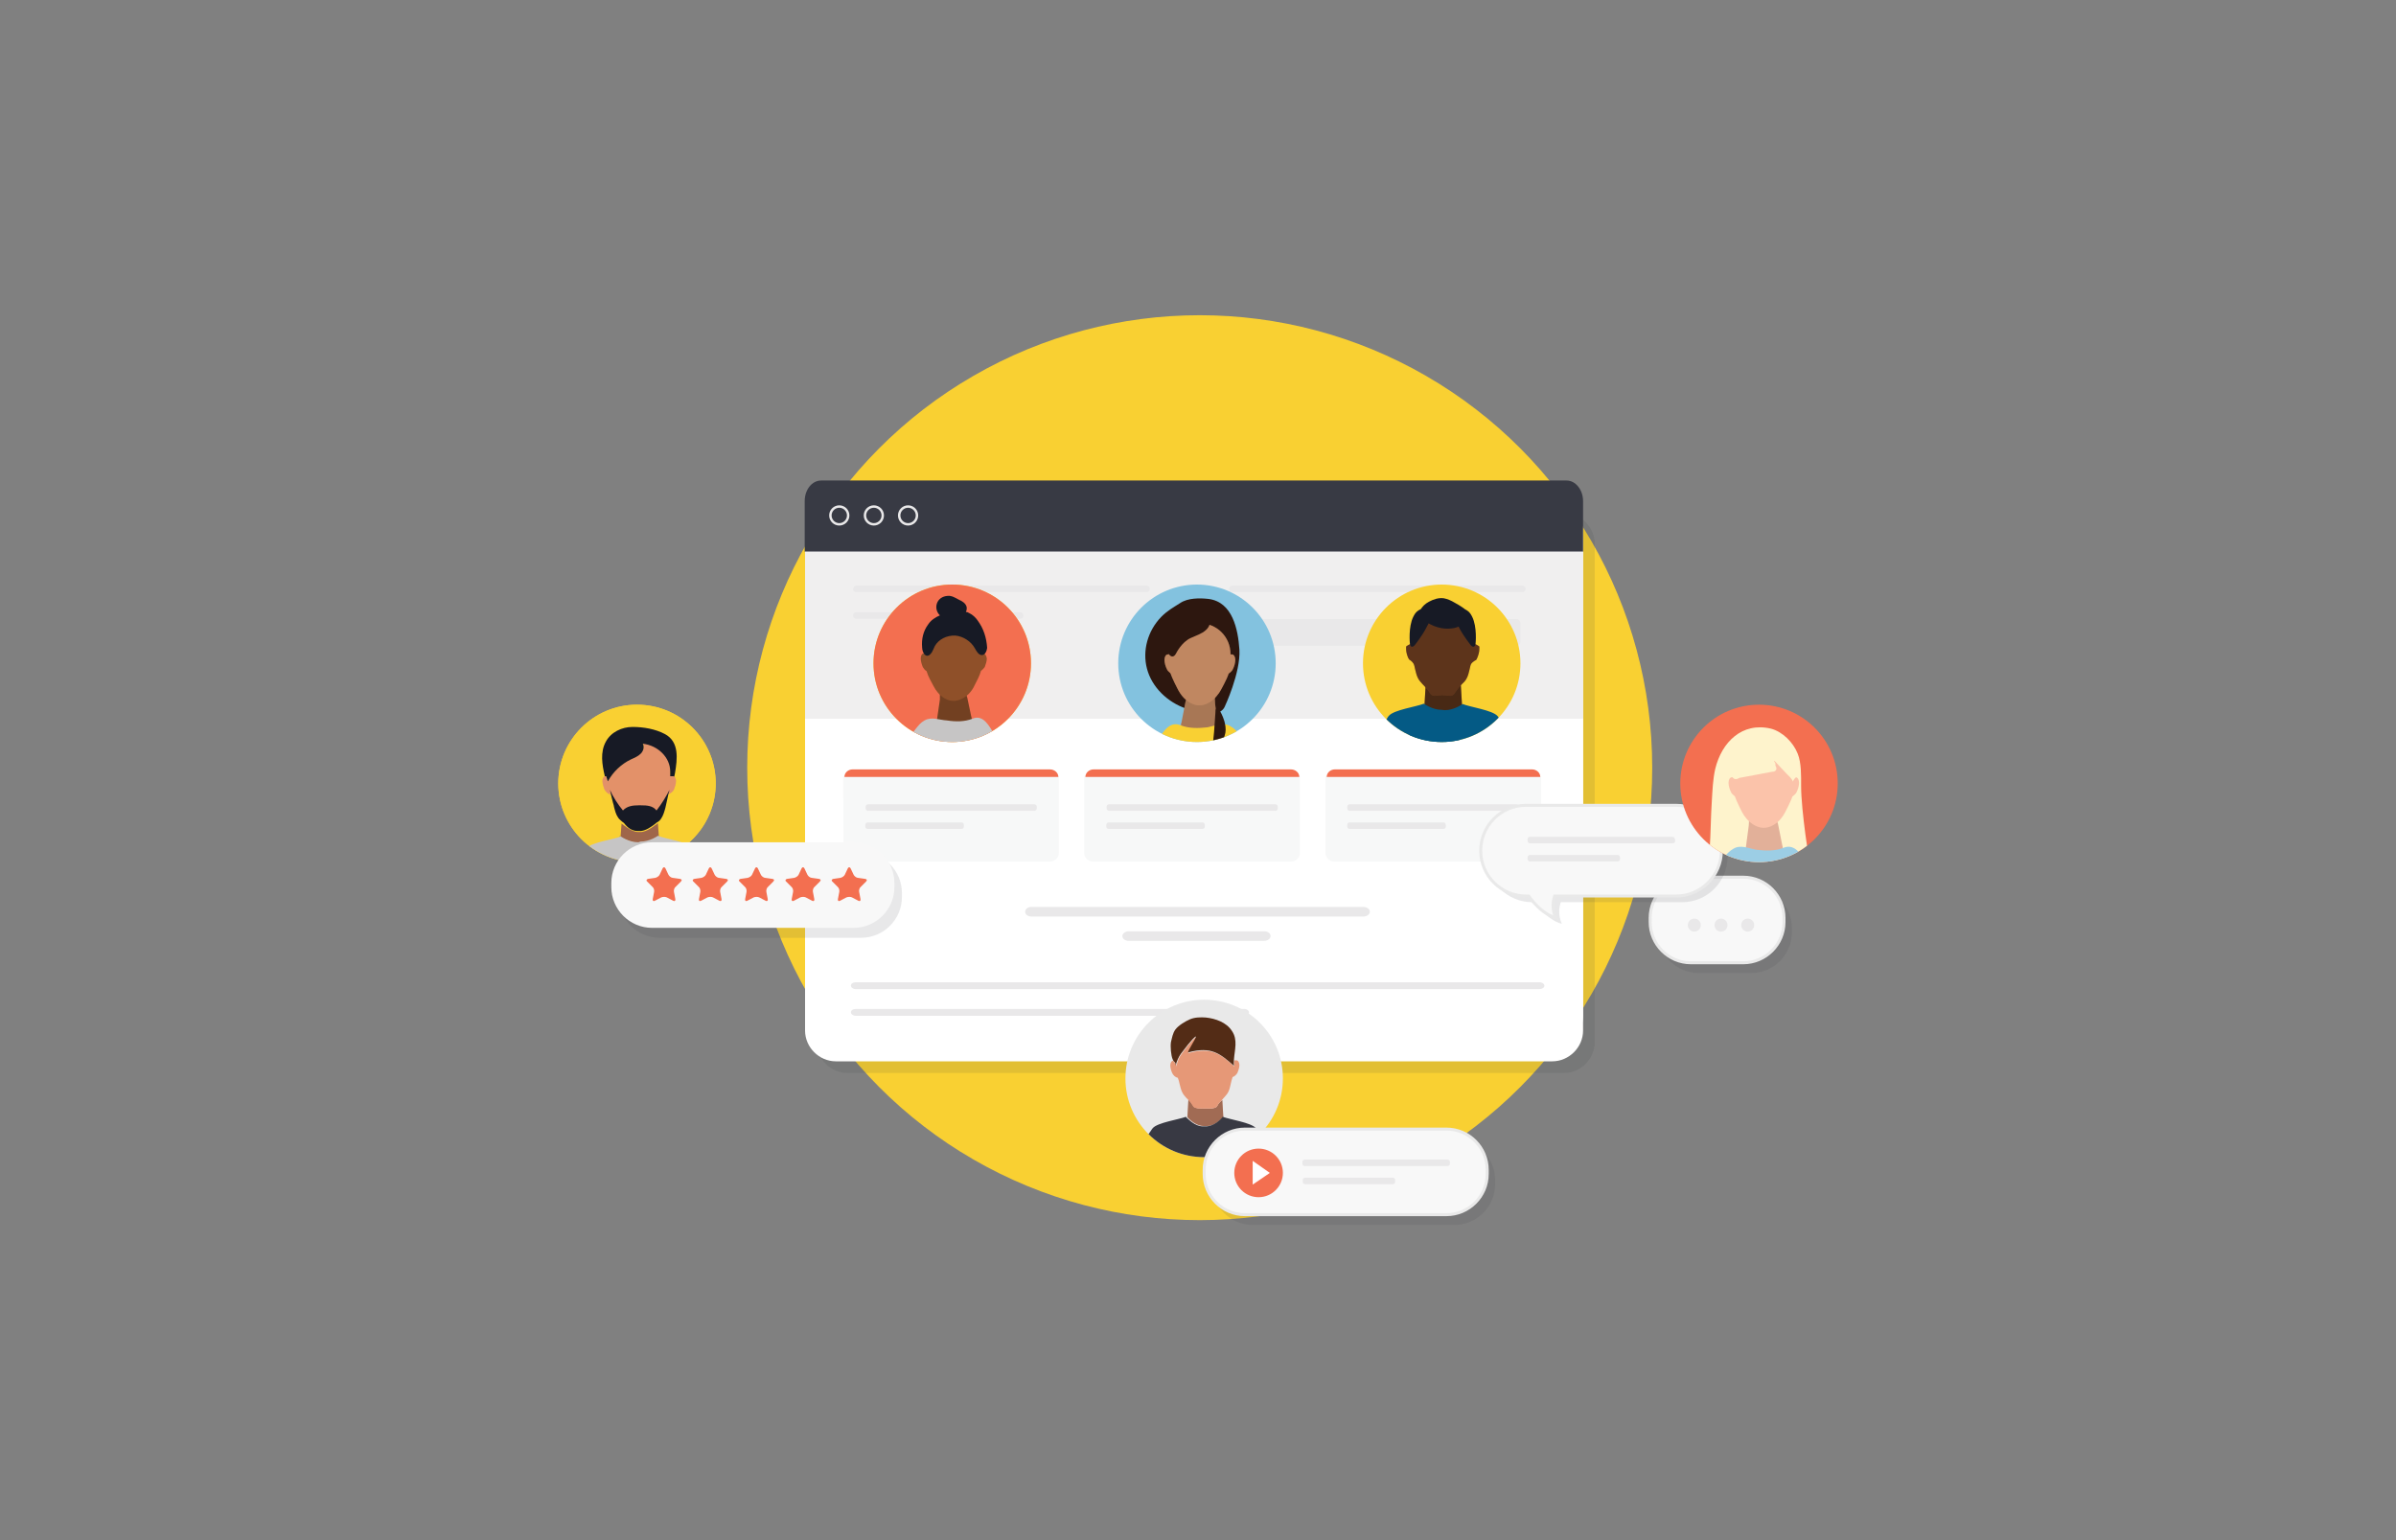 <?xml version="1.0" encoding="UTF-8"?>
<!-- Generator: Adobe Illustrator 27.8.1, SVG Export Plug-In . SVG Version: 6.00 Build 0)  -->
<svg xmlns="http://www.w3.org/2000/svg" xmlns:xlink="http://www.w3.org/1999/xlink" version="1.1" id="Layer_1" x="0px" y="0px" viewBox="0 0 700 450" style="enable-background:new 0 0 700 450;" xml:space="preserve">
<rect x="0" y="0" width="700" height="450" fill="#808080" stroke="none"/>
<style type="text/css">
	.st0{opacity:0.12;enable-background:new    ;}
	.st1{fill:#3A3B42;}
	.st2{fill:#F8F8F8;stroke:#E9E9E9;stroke-width:0.873;stroke-miterlimit:10;}
	.st3{fill:#E9E8E9;}
	.st4{fill:#F9D032;}
	.st5{opacity:0.12;fill:#3A3B42;enable-background:new    ;}
	.st6{fill:#FFFFFF;}
	.st7{fill:#383A44;}
	.st8{fill:none;stroke:#E9E8E9;stroke-width:0.711;stroke-miterlimit:10;}
	.st9{clip-path:url(#SVGID_00000076566216431567795740000012862501633904627111_);}
	.st10{fill:#F0EFEF;}
	.st11{fill:#F7F8F8;stroke:#F7F8F8;stroke-width:0.494;stroke-miterlimit:10;}
	.st12{fill:#F36F50;}
	.st13{clip-path:url(#SVGID_00000085227859182237159190000004519733245234429058_);}
	.st14{clip-path:url(#SVGID_00000123404343264267626620000011079954917098482564_);}
	.st15{clip-path:url(#SVGID_00000017505624240920710690000018127293286763386521_);}
	.st16{clip-path:url(#SVGID_00000171717040547618235630000015334600547480969375_);}
	.st17{clip-path:url(#SVGID_00000093158091757288347390000014706069016551858088_);}
	.st18{clip-path:url(#SVGID_00000183207874572503569240000007397390765548624017_);}
	.st19{clip-path:url(#SVGID_00000099633787068096180270000003402391839818596261_);}
	.st20{fill:#F9D033;}
	.st21{clip-path:url(#SVGID_00000029758140167046086820000015671324692811321270_);}
	.st22{fill:#8F5029;}
	.st23{opacity:0.2;}
	.st24{fill:#010101;}
	.st25{fill:#171A25;}
	.st26{fill:#C6C5C5;}
	.st27{fill:#83C2DF;}
	.st28{clip-path:url(#SVGID_00000106131690981258002070000015560297382306690482_);}
	.st29{fill:#2D170F;}
	.st30{fill:#F0A979;}
	.st31{opacity:0.3;}
	.st32{clip-path:url(#SVGID_00000098194857680811061790000013044623265394604979_);}
	.st33{opacity:0.5;}
	.st34{opacity:0.35;}
	.st35{fill:#045A85;}
	.st36{fill:#E9E9E9;}
	.st37{clip-path:url(#SVGID_00000146474672008452431640000000950084978589191065_);fill:#E9E8E7;}
	.st38{clip-path:url(#SVGID_00000054228734197135013970000004182790825860443297_);fill:#E69877;}
	
		.st39{opacity:0.3;clip-path:url(#SVGID_00000037676748463771236000000009455803228892883610_);fill:#010101;enable-background:new    ;}
	.st40{clip-path:url(#SVGID_00000067200656349843316280000011963055491062125700_);fill:#E69877;}
	.st41{clip-path:url(#SVGID_00000044143755625370592280000006294548029340855991_);fill:#383943;}
	.st42{clip-path:url(#SVGID_00000079482923967820981080000006574320383538578820_);fill:#532C16;}
	.st43{fill:#FFFFFF;stroke:#FFFFFF;stroke-width:0.442;stroke-miterlimit:10;}
	.st44{clip-path:url(#SVGID_00000064347047859344209450000011829862622830414209_);}
	.st45{fill:#E39169;}
	.st46{opacity:0.3;enable-background:new    ;}
	.st47{opacity:0.2;enable-background:new    ;}
	.st48{fill:#FADA5D;}
	.st49{fill:#F8F8F8;}
	.st50{clip-path:url(#SVGID_00000060018958796181288600000007941395402808174779_);}
	.st51{fill:#FEF3CC;}
	.st52{fill:#FBC3AA;}
	.st53{opacity:0.1;}
	.st54{fill:#9CCEE5;}
</style>
<g>
	<g>
		<g>
			<g>
				<g>
					<g class="st0">
						<g>
							<path class="st1" d="M523.5,272.4c0,6.6-5.4,11.9-11.9,11.9h-15.3c-6.6,0-11.9-5.4-11.9-11.9v-1.2c0-6.6,5.4-11.9,11.9-11.9         h15.3c6.6,0,11.9,5.4,11.9,11.9V272.4z"></path>
						</g>
					</g>
					<g>
						<g>
							<path class="st2" d="M521.2,269.4c0,6.6-5.4,11.9-11.9,11.9H494c-6.6,0-11.9-5.4-11.9-11.9v-1.2c0-6.6,5.4-11.9,11.9-11.9         h15.3c6.6,0,11.9,5.4,11.9,11.9V269.4z"></path>
						</g>
					</g>
				</g>
			</g>
		</g>
		<g>
			<circle class="st3" cx="495" cy="270.3" r="1.9"></circle>
			<circle class="st3" cx="502.8" cy="270.3" r="1.9"></circle>
			<circle class="st3" cx="510.6" cy="270.3" r="1.9"></circle>
		</g>
	</g>
	<g>
		<circle class="st4" cx="350.5" cy="224.3" r="132.2"></circle>
		<g>
			<g>
				<path class="st5" d="M456.9,313.5c4.9,0,9-4.1,9-9V158.9c0-4.9-4.1-9-9-9H247.6c-4.9,0-9,4.1-9,9v145.6c0,4.9,4.1,9,9,9      L456.9,313.5L456.9,313.5z"></path>
			</g>
			<g>
				<path class="st6" d="M453.5,310.1c4.9,0,9-4.1,9-9V155.5c0-4.9-4.1-9-9-9H244.2c-4.9,0-9,4.1-9,9v145.6c0,4.9,4.1,9,9,9      L453.5,310.1L453.5,310.1z"></path>
			</g>
			<path class="st7" d="M462.5,161.2v-14.8c0-3.3-2.2-6-4.8-6h-29.3h-161h-27.5c-2.7,0-4.8,2.7-4.8,6v14.1l0,0.7L462.5,161.2z"></path>
			<g>
				<circle class="st8" cx="245.2" cy="150.6" r="2.6"></circle>
				<circle class="st8" cx="255.3" cy="150.6" r="2.6"></circle>
				<circle class="st8" cx="265.3" cy="150.6" r="2.6"></circle>
			</g>
		</g>
	</g>
	<g>
		<g>
			<defs>
				<path id="SVGID_00000159468813866083013300000008013977354498299052_" d="M453.5,305.8c4.9,0,9-4.1,9-9V151.1c0-4.9-4.1-9-9-9      H244.2c-4.9,0-9,4.1-9,9v145.6c0,4.9,4.1,9,9,9L453.5,305.8L453.5,305.8z"></path>
			</defs>
			<clipPath id="SVGID_00000076599375130079479990000011331491680908747911_">
				<use xlink:href="#SVGID_00000159468813866083013300000008013977354498299052_" style="overflow:visible;"></use>
			</clipPath>
			<g style="clip-path:url(#SVGID_00000076599375130079479990000011331491680908747911_);">
				<path class="st6" d="M463.1,188.7v-27.4l-229.2,0.1v23.2v102.2V315h229.2v-32.4V188.7z M317.1,246.7v-22.3      c0-1.2,1.1-2.2,2.4-2.2h57.6c1.3,0,2.4,1,2.4,2.2v22.3c0,1.2-1.1,2.2-2.4,2.2h-57.6C318.2,248.9,317.1,247.9,317.1,246.7z       M387.5,246.7v-22.3c0-1.2,1.1-2.2,2.4-2.2h57.6c1.3,0,2.4,1,2.4,2.2v22.3c0,1.2-1.1,2.2-2.4,2.2h-57.6      C388.6,248.9,387.5,247.9,387.5,246.7z M309.2,246.7c0,1.2-1.1,2.2-2.4,2.2h-57.6c-1.3,0-2.4-1-2.4-2.2v-22.3      c0-1.2,1.1-2.2,2.4-2.2h57.6c1.3,0,2.4,1,2.4,2.2V246.7z M233.9,161.4h229.2v48.3H233.9V161.4z"></path>
				<path class="st10" d="M463.2,210v-48.8H233.8V210H463.2z"></path>
				<g>
					<path class="st3" d="M451.2,288c0-0.5-0.6-1-1.4-1H250c-0.8,0-1.4,0.4-1.4,1c0,0.5,0.6,1,1.4,1h199.7       C450.5,289,451.2,288.6,451.2,288z"></path>
				</g>
				<g>
					<path class="st3" d="M248.6,295.8c0,0.5,0.6,1,1.4,1h113.5c0.8,0,1.4-0.4,1.4-1c0-0.5-0.6-1-1.4-1H250       C249.2,294.8,248.6,295.2,248.6,295.8z"></path>
				</g>
				<g>
					<path class="st3" d="M299.5,266.4c0,0.8,0.8,1.4,1.9,1.4h96.9c1,0,1.9-0.6,1.9-1.4s-0.8-1.4-1.9-1.4h-96.9       C300.4,264.9,299.5,265.6,299.5,266.4z"></path>
				</g>
				<g>
					<path class="st3" d="M369.3,274.9c1,0,1.9-0.6,1.9-1.4s-0.8-1.4-1.9-1.4h-39.5c-1,0-1.9,0.6-1.9,1.4s0.8,1.4,1.9,1.4H369.3z"></path>
				</g>
				<path class="st11" d="M246.7,249.3c0,1.2,1.1,2.2,2.4,2.2h57.6c1.3,0,2.4-1,2.4-2.2v-22.3h-62.5L246.7,249.3L246.7,249.3z"></path>
				<path class="st12" d="M306.7,224.8h-57.6c-1.3,0-2.4,1-2.4,2.2h62.5C309.2,225.8,308.1,224.8,306.7,224.8z"></path>
				<path class="st11" d="M377.1,251.5c1.3,0,2.4-1,2.4-2.2V227h-62.5v22.3c0,1.2,1.1,2.2,2.4,2.2H377.1z"></path>
				<path class="st12" d="M377.1,224.8h-57.6c-1.3,0-2.4,1-2.4,2.2h62.5C379.6,225.8,378.5,224.8,377.1,224.8z"></path>
				<path class="st11" d="M447.6,251.5c1.3,0,2.4-1,2.4-2.2V227h-62.5v22.3c0,1.2,1.1,2.2,2.4,2.2H447.6z"></path>
				<path class="st12" d="M447.6,224.8h-57.6c-1.3,0-2.4,1-2.4,2.2H450C450,225.8,448.9,224.8,447.6,224.8z"></path>
			</g>
		</g>
		<g>
			<defs>
				<path id="SVGID_00000053520867994541481480000007554691327954289048_" d="M453.5,305.8c4.9,0,9-4.1,9-9V151.1c0-4.9-4.1-9-9-9      H244.2c-4.9,0-9,4.1-9,9v145.6c0,4.9,4.1,9,9,9L453.5,305.8L453.5,305.8z"></path>
			</defs>
			<clipPath id="SVGID_00000051358147195768819790000001280914224137591439_">
				<use xlink:href="#SVGID_00000053520867994541481480000007554691327954289048_" style="overflow:visible;"></use>
			</clipPath>
			<g style="clip-path:url(#SVGID_00000051358147195768819790000001280914224137591439_);">
				<g>
					<path class="st3" d="M444.2,187.6c0,0.6-0.5,1.1-1.1,1.1h-83.1c-0.6,0-1.1-0.5-1.1-1.1v-5.6c0-0.6,0.5-1.1,1.1-1.1h83.1       c0.6,0,1.1,0.5,1.1,1.1V187.6z"></path>
				</g>
				<g>
					<path class="st3" d="M249.2,172.1c0,0.5,0.4,0.9,0.9,0.9H335c0.5,0,0.9-0.4,0.9-0.9V172c0-0.5-0.4-0.9-0.9-0.9h-84.8       c-0.5,0-0.9,0.4-0.9,0.9L249.2,172.1L249.2,172.1z"></path>
				</g>
				<g>
					<path class="st3" d="M249.2,179.9c0,0.5,0.4,0.9,0.9,0.9h48c0.5,0,0.9-0.4,0.9-0.9v-0.1c0-0.5-0.4-0.9-0.9-0.9h-48       c-0.5,0-0.9,0.4-0.9,0.9V179.9z"></path>
				</g>
				<g>
					<path class="st3" d="M445.7,172c0-0.5-0.4-0.9-0.9-0.9H360c-0.5,0-0.9,0.4-0.9,0.9v0.1c0,0.5,0.4,0.9,0.9,0.9h84.8       c0.5,0,0.9-0.4,0.9-0.9L445.7,172L445.7,172z"></path>
				</g>
			</g>
		</g>
		<g>
			<defs>
				<path id="SVGID_00000033335176313881373190000011763347589200355739_" d="M453.5,305.8c4.9,0,9-4.1,9-9V151.1c0-4.9-4.1-9-9-9      H244.2c-4.9,0-9,4.1-9,9v145.6c0,4.9,4.1,9,9,9L453.5,305.8L453.5,305.8z"></path>
			</defs>
			<clipPath id="SVGID_00000131357528577702202140000010957607066128910521_">
				<use xlink:href="#SVGID_00000033335176313881373190000011763347589200355739_" style="overflow:visible;"></use>
			</clipPath>
			<g style="clip-path:url(#SVGID_00000131357528577702202140000010957607066128910521_);">
				<path class="st3" d="M302.9,235.7c0-0.4-0.3-0.7-0.7-0.7h-48.6c-0.4,0-0.7,0.3-0.7,0.7v0.5c0,0.4,0.3,0.7,0.7,0.7h48.6      c0.4,0,0.7-0.3,0.7-0.7V235.7z"></path>
			</g>
		</g>
		<g>
			<defs>
				<path id="SVGID_00000158749396552553428180000008915409450661671093_" d="M453.5,305.8c4.9,0,9-4.1,9-9V151.1c0-4.9-4.1-9-9-9      H244.2c-4.9,0-9,4.1-9,9v145.6c0,4.9,4.1,9,9,9L453.5,305.8L453.5,305.8z"></path>
			</defs>
			<clipPath id="SVGID_00000149348427259995245830000005323362467283644066_">
				<use xlink:href="#SVGID_00000158749396552553428180000008915409450661671093_" style="overflow:visible;"></use>
			</clipPath>
			<g style="clip-path:url(#SVGID_00000149348427259995245830000005323362467283644066_);">
				<path class="st3" d="M281.6,241c0-0.4-0.3-0.7-0.7-0.7h-27.4c-0.4,0-0.7,0.3-0.7,0.7v0.5c0,0.4,0.3,0.7,0.7,0.7h27.4      c0.4,0,0.7-0.3,0.7-0.7V241z"></path>
			</g>
		</g>
		<g>
			<defs>
				<path id="SVGID_00000097499982392068897630000002934479537267973013_" d="M453.5,305.8c4.9,0,9-4.1,9-9V151.1c0-4.9-4.1-9-9-9      H244.2c-4.9,0-9,4.1-9,9v145.6c0,4.9,4.1,9,9,9L453.5,305.8L453.5,305.8z"></path>
			</defs>
			<clipPath id="SVGID_00000061449118615408807020000004548531497134385853_">
				<use xlink:href="#SVGID_00000097499982392068897630000002934479537267973013_" style="overflow:visible;"></use>
			</clipPath>
			<g style="clip-path:url(#SVGID_00000061449118615408807020000004548531497134385853_);">
				<path class="st3" d="M373.3,235.7c0-0.4-0.3-0.7-0.7-0.7h-48.6c-0.4,0-0.7,0.3-0.7,0.7v0.5c0,0.4,0.3,0.7,0.7,0.7h48.6      c0.4,0,0.7-0.3,0.7-0.7V235.7z"></path>
			</g>
		</g>
		<g>
			<defs>
				<path id="SVGID_00000098217931222165463580000012420517883167855030_" d="M453.5,305.8c4.9,0,9-4.1,9-9V151.1c0-4.9-4.1-9-9-9      H244.2c-4.9,0-9,4.1-9,9v145.6c0,4.9,4.1,9,9,9L453.5,305.8L453.5,305.8z"></path>
			</defs>
			<clipPath id="SVGID_00000116222855380134600030000014814953677465282225_">
				<use xlink:href="#SVGID_00000098217931222165463580000012420517883167855030_" style="overflow:visible;"></use>
			</clipPath>
			<g style="clip-path:url(#SVGID_00000116222855380134600030000014814953677465282225_);">
				<path class="st3" d="M352,241c0-0.4-0.3-0.7-0.7-0.7h-27.4c-0.4,0-0.7,0.3-0.7,0.7v0.5c0,0.4,0.3,0.7,0.7,0.7h27.4      c0.4,0,0.7-0.3,0.7-0.7V241z"></path>
			</g>
		</g>
		<g>
			<defs>
				<path id="SVGID_00000157271268102423744510000000090977940780143773_" d="M453.5,305.8c4.9,0,9-4.1,9-9V151.1c0-4.9-4.1-9-9-9      H244.2c-4.9,0-9,4.1-9,9v145.6c0,4.9,4.1,9,9,9L453.5,305.8L453.5,305.8z"></path>
			</defs>
			<clipPath id="SVGID_00000147215600004859016820000001775788585118327479_">
				<use xlink:href="#SVGID_00000157271268102423744510000000090977940780143773_" style="overflow:visible;"></use>
			</clipPath>
			<g style="clip-path:url(#SVGID_00000147215600004859016820000001775788585118327479_);">
				<path class="st3" d="M443.7,235.7c0-0.4-0.3-0.7-0.7-0.7h-48.7c-0.4,0-0.7,0.3-0.7,0.7v0.5c0,0.4,0.3,0.7,0.7,0.7H443      c0.4,0,0.7-0.3,0.7-0.7L443.7,235.7L443.7,235.7z"></path>
			</g>
		</g>
		<g>
			<defs>
				<path id="SVGID_00000023980783774685259680000006853058142224976806_" d="M453.5,305.8c4.9,0,9-4.1,9-9V151.1c0-4.9-4.1-9-9-9      H244.2c-4.9,0-9,4.1-9,9v145.6c0,4.9,4.1,9,9,9L453.5,305.8L453.5,305.8z"></path>
			</defs>
			<clipPath id="SVGID_00000121278611038454034100000003137265884572392098_">
				<use xlink:href="#SVGID_00000023980783774685259680000006853058142224976806_" style="overflow:visible;"></use>
			</clipPath>
			<g style="clip-path:url(#SVGID_00000121278611038454034100000003137265884572392098_);">
				<path class="st3" d="M422.4,241c0-0.4-0.3-0.7-0.7-0.7h-27.4c-0.4,0-0.7,0.3-0.7,0.7v0.5c0,0.4,0.3,0.7,0.7,0.7h27.4      c0.4,0,0.7-0.3,0.7-0.7L422.4,241L422.4,241z"></path>
			</g>
		</g>
	</g>
	<g>
		<g>
			<g>
				<g>
					<circle id="SVGID_00000071523732979810293580000008297695881650824590_" class="st20" cx="278.2" cy="193.8" r="23"></circle>
				</g>
				<g>
					<g>
						<g>
							<g>
								<g>
									<g>
										<circle id="SVGID_00000137129102140848197160000005993281273775676069_" class="st12" cx="278.2" cy="193.8" r="23"></circle>
									</g>
									<g>
										<defs>
											<circle id="SVGID_00000104681593788334641640000012037634099470727343_" cx="278.2" cy="193.8" r="23"></circle>
										</defs>
										<clipPath id="SVGID_00000159456392853524934200000008489651452436688554_">
											<use xlink:href="#SVGID_00000104681593788334641640000012037634099470727343_" style="overflow:visible;"></use>
										</clipPath>
										<g style="clip-path:url(#SVGID_00000159456392853524934200000008489651452436688554_);">
											<g>
												<g>
													<g>
														<g>
															<g>
																<path class="st22" d="M276.6,202.1c-1.1,0-2,0-2,0.2c0,0,0,1.1,0,2.1l-0.8,5.5c-0.3,1.1,0.3,2,1.5,2                  c0,0,2.3,0.2,4.1,0.3c0.5,0,0.9,0,1.2,0c1.2-0.2,2-0.3,2-0.3c1.1-0.3,1.7-1.4,1.2-2.3l-1.2-5.7                  c-0.2-1.1-1.2-2-2.3-2L276.6,202.1z"></path>
															</g>
															<g class="st23">
																<path class="st24" d="M276.6,202.1c-1.1,0-2,0-2,0.2c0,0,0,1.1,0,2.1l-0.8,5.5c-0.3,1.1,0.3,2,1.5,2                  c0,0,2.3,0.2,4.1,0.3c0.5,0,0.9,0,1.2,0c1.2-0.2,2-0.3,2-0.3c1.1-0.3,1.7-1.4,1.2-2.3l-1.2-5.7                  c-0.2-1.1-1.2-2-2.3-2L276.6,202.1z"></path>
															</g>
															<path class="st22" d="M287.3,190.9H287v-0.2c0-4.6-3.8-8.3-8.4-8.3c-4.7,0-8.4,3.7-8.4,8.3v0.2h-0.3                 c-0.5,0-0.9,0.6-0.9,1.5c0,0.8,0.3,1.8,0.6,2.5c0.3,0.5,0.6,0.9,1.1,1.2c0.5,1.7,1.4,3.1,2,4.3                 c1.4,2.8,4.4,5.4,7.8,4c2-0.8,3.4-2.3,4.3-4.3c0.6-1.2,1.4-2.6,1.8-4.1c0.5-0.3,0.8-0.8,1.1-1.1                 c0.3-0.8,0.6-1.7,0.6-2.5C288.2,191.5,287.7,190.9,287.3,190.9z"></path>
															<path class="st25" d="M285.7,181.4c-0.6-0.9-1.5-1.8-2.6-2.3c-0.3-0.2-0.6-0.3-0.9-0.3c0.2-0.5,0.3-0.9,0.2-1.5                 c-0.3-1.1-1.4-1.7-2.3-2.1c-1.1-0.6-2.1-1.2-3.2-1.1c-3.4,0.2-4.3,3.8-2.3,5.7c-1.4,0.6-2.6,1.4-3.4,2.6                 c-1.5,2-2,4.4-1.8,6.7c0,1.8,1.4,3.8,2.9,1.4c0.3-0.5,0.5-1.1,0.8-1.7c1.1-2,3.5-3.2,6-3.1c2.3,0.2,4.6,1.7,5.7,3.7                 c0.5,0.9,1.1,2,2.1,2c0.9,0,1.4-1.2,1.5-2.1C288.2,186.2,287.3,183.6,285.7,181.4z"></path>
															<g>
																<path class="st26" d="M270.1,210.5c-1.1,0.6-1.8,1.5-2.6,2.5c-2.6,3.2-5.8,8.6-5.8,8.6c-0.6,0.9-0.2,1.7,1.1,1.5                  c0,0,8.4-0.6,13.6-1.4c5.2-0.6,15.3,0.3,15.3,0.3c1.1,0.2,1.7-0.6,1.4-1.7c0,0-1.2-3.4-2.6-5.7                  c-1.4-2.3-3.2-6-6.4-4.6c-2.3,0.9-4.9,0.9-7.4,0.5C274.4,210.4,272.3,209.3,270.1,210.5z"></path>
															</g>
														</g>
													</g>
												</g>
											</g>
										</g>
									</g>
								</g>
							</g>
						</g>
					</g>
				</g>
			</g>
		</g>
	</g>
	<g>
		<g>
			<circle id="SVGID_00000176753698045985353730000015591259787842528931_" class="st27" cx="349.7" cy="193.8" r="23"></circle>
		</g>
		<g>
			<defs>
				<circle id="SVGID_00000027570399076526409450000015619944541655626626_" cx="349.7" cy="193.8" r="23"></circle>
			</defs>
			<clipPath id="SVGID_00000047750364302809884990000006545492302821847991_">
				<use xlink:href="#SVGID_00000027570399076526409450000015619944541655626626_" style="overflow:visible;"></use>
			</clipPath>
			<g style="clip-path:url(#SVGID_00000047750364302809884990000006545492302821847991_);">
				<g>
					<g>
						<path class="st29" d="M354.5,208.4c1.3,0.1,2.8-0.7,3.3-1.9c0,0,4.7-10,4.3-16.7c-0.4-5.9-2-13.9-9-14.8        c-2.6-0.3-6.1-0.3-8.3,1.2c-2.2,1.4-3.7,2.2-5.5,4c-4,4.1-5.6,9.9-4.2,15.2c1.4,5.3,5.9,9.8,11.6,11.7        C349.1,207.9,354.5,208.4,354.5,208.4z"></path>
					</g>
					<g>
						<path class="st30" d="M352.6,203.1c1.3,0,2.3,0.1,2.3,0.1s0,1.2,0.1,2.5l0.7,5.6c0.4,1.2-0.4,2.3-1.7,2.4c0,0-2.2,0.2-4.2,0.3        c-0.4,0-0.9,0.1-1.3,0c-1.2-0.2-1.9-0.3-1.9-0.3c-1.3-0.3-1.9-1.5-1.4-2.7l1.1-5.7c0.2-1.3,1.3-2.3,2.6-2.3L352.6,203.1z"></path>
					</g>
					<g class="st31">
						<path class="st24" d="M352.6,203.1c1.3,0,2.3,0.1,2.3,0.1s0,1.2,0.1,2.5l0.7,5.6c0.4,1.2-0.4,2.3-1.7,2.4c0,0-2.2,0.2-4.2,0.3        c-0.4,0-0.9,0.1-1.3,0c-1.2-0.2-1.9-0.3-1.9-0.3c-1.3-0.3-1.9-1.5-1.4-2.7l1.1-5.7c0.2-1.3,1.3-2.3,2.6-2.3L352.6,203.1z"></path>
					</g>
					<g>
						<g>
							<path class="st30" d="M342.2,191.2h-1c-0.6,0-1,0.7-1,1.6c0,0.9,0.3,1.9,0.7,2.7c0.3,0.7,1.2,1.5,2.1,1.5"></path>
						</g>
						<g>
							<path class="st30" d="M358.9,191.2h1c0.6,0,1,0.7,1,1.6c0,0.9-0.3,1.9-0.7,2.7c-0.3,0.7-1.2,1.5-2.1,1.5"></path>
						</g>
						<g>
							<path class="st30" d="M341.5,191.1c0-4.9,4-9,9-9c5,0,9,4,9,9v3.4c-0.3,2.6-1.7,5-2.7,6.9c-1.5,2.9-4.8,5.7-8.3,4.3         c-2-0.8-3.5-2.4-4.6-4.7c-0.9-1.8-2.1-4-2.5-6.5"></path>
						</g>
					</g>
					<g class="st23">
						<g>
							<path class="st24" d="M342.2,191.2h-1c-0.6,0-1,0.7-1,1.6c0,0.9,0.3,1.9,0.7,2.7c0.3,0.7,1.2,1.5,2.1,1.5"></path>
						</g>
						<g>
							<path class="st24" d="M358.9,191.2h1c0.6,0,1,0.7,1,1.6c0,0.9-0.3,1.9-0.7,2.7c-0.3,0.7-1.2,1.5-2.1,1.5"></path>
						</g>
						<g>
							<path class="st24" d="M341.5,191.1c0-4.9,4-9,9-9c5,0,9,4,9,9v3.4c-0.3,2.6-1.7,5-2.7,6.9c-1.5,2.9-4.8,5.7-8.3,4.3         c-2-0.8-3.5-2.4-4.6-4.7c-0.9-1.8-2.1-4-2.5-6.5"></path>
						</g>
					</g>
					<g>
						<path class="st29" d="M352.1,177.3c1.3,2.2,2.4,4.8,0.2,6.8c-1.2,1.1-2.9,1.6-4.4,2.3c-2.7,1.2-4.3,4.5-4.3,4.5        c-0.6,1.2-1.5,1.2-2.2,0.1c0,0-1.6-2.8-1.4-5.3"></path>
					</g>
					<g>
						<path class="st20" d="M359.5,212.2c1.1,0.6,2,1.6,2.8,2.6c2.8,3.4,6.1,9.1,6.1,9.1c0.6,1.1,0.1,2.2-1.2,2.3        c0,0-8.8,1-14.3,0.3c-5.5-0.7-16.1-1.5-16.1-1.5c-1.3-0.1-2-1.2-1.5-2.4c0,0,1.2-3.3,2.7-5.8c1.5-2.4,3.4-6.3,6.9-4.9        c2.5,1,5.3,0.9,7.9,0.6C354.9,212.1,357.3,210.9,359.5,212.2z"></path>
					</g>
					<g>
						<path class="st29" d="M355.1,208c0-1.3,0.6-1.4,1.3-0.3c0,0,0.8,1.3,1.3,3c0.3,1.1,0.5,2.3,0.3,3.4c-0.4,2.3-2.3,4.5-2.3,4.5        c-0.9,1-1.5,0.7-1.4-0.6c0,0,0.1-1.4,0.3-3.2c0.1-1,0.1-1,0.1-1c0.1-1.1,0.2-3,0.3-4.3L355.1,208z"></path>
					</g>
				</g>
			</g>
		</g>
	</g>
	<g>
		<g>
			<circle id="SVGID_00000082349981221335995110000013661648979909852549_" class="st4" cx="421.2" cy="193.8" r="23"></circle>
		</g>
		<g>
			<defs>
				<circle id="SVGID_00000139258811776176220240000002486313706685678518_" cx="421.2" cy="193.8" r="23"></circle>
			</defs>
			<clipPath id="SVGID_00000018916236172665471130000008770770839891033769_">
				<use xlink:href="#SVGID_00000139258811776176220240000002486313706685678518_" style="overflow:visible;"></use>
			</clipPath>
			<g style="clip-path:url(#SVGID_00000018916236172665471130000008770770839891033769_);">
				<g>
					<g>
						<path class="st22" d="M427.2,207.2c0.1,1.1-0.8,2-1.8,2h-7.5c-1.1,0-1.9-0.9-1.8-2l0.4-6.8c0.1-1.1,1-2,2.1-2h6.1        c1.1,0,2,0.9,2.1,2L427.2,207.2z"></path>
					</g>
					<g class="st33">
						<path class="st24" d="M427.2,207.2c0.1,1.1-0.8,2-1.8,2h-7.5c-1.1,0-1.9-0.9-1.8-2l0.4-6.8c0.1-1.1,1-2,2.1-2h6.1        c1.1,0,2,0.9,2.1,2L427.2,207.2z"></path>
					</g>
					<g>
						<g>
							<path class="st22" d="M432.2,188.9c-0.5-0.4-1.1-0.7-1.3-0.7s-0.4-0.3-0.4-0.7c0-0.4-0.4-1.5-0.9-2.4c0,0-3.1-6.4-8.1-6.4         s-8.1,6.4-8.1,6.4c-0.5,1-0.9,2.1-0.9,2.4c0,0.4-0.2,0.7-0.4,0.7c-0.2,0-0.8,0.3-1.3,0.7c0,0,0,0,0,0.8         c0,0.8,0.3,1.8,0.6,2.5c0.3,0.5,0.3,0.5,0.3,0.5c0.7,0.4,1.3,1.1,1.4,1.5c0,0,0,0,0.1,0.3c0.4,1.6,0.6,3.3,1.7,4.6         c0.9,1.1,2.1,2.1,2.8,3.3c0.5,1,1.4,0.9,1.4,0.9c1.1-0.1,2.1-0.2,2.3-0.2c0.2,0,1.2,0.1,2.3,0.2c0,0,0.8,0.1,1.4-0.9         c0.7-1.2,1.8-2.3,2.8-3.3c1.1-1.3,1.3-3,1.7-4.6c0.1-0.3,0.1-0.3,0.1-0.3c0.1-0.4,0.8-1,1.6-1.4c0,0,0,0,0.3-0.6         c0.3-0.7,0.6-1.7,0.6-2.5C432.2,188.9,432.2,188.9,432.2,188.9z"></path>
						</g>
						<g class="st34">
							<path class="st24" d="M432.2,188.9c-0.5-0.4-1.1-0.7-1.3-0.7s-0.4-0.3-0.4-0.7c0-0.4-0.4-1.5-0.9-2.4c0,0-3.1-6.4-8.1-6.4         s-8.1,6.4-8.1,6.4c-0.5,1-0.9,2.1-0.9,2.4c0,0.4-0.2,0.7-0.4,0.7c-0.2,0-0.8,0.3-1.3,0.7c0,0,0,0,0,0.8         c0,0.8,0.3,1.8,0.6,2.5c0.3,0.5,0.3,0.5,0.3,0.5c0.7,0.4,1.3,1.1,1.4,1.5c0,0,0,0,0.1,0.3c0.4,1.6,0.6,3.3,1.7,4.6         c0.9,1.1,2.1,2.1,2.8,3.3c0.5,1,1.4,0.9,1.4,0.9c1.1-0.1,2.1-0.2,2.3-0.2c0.2,0,1.2,0.1,2.3,0.2c0,0,0.8,0.1,1.4-0.9         c0.7-1.2,1.8-2.3,2.8-3.3c1.1-1.3,1.3-3,1.7-4.6c0.1-0.3,0.1-0.3,0.1-0.3c0.1-0.4,0.8-1,1.6-1.4c0,0,0,0,0.3-0.6         c0.3-0.7,0.6-1.7,0.6-2.5C432.2,188.9,432.2,188.9,432.2,188.9z"></path>
						</g>
						<g>
							<path class="st25" d="M424.2,183.6c1.1-0.1,2.2-0.5,3.1-1.3c0.9-0.8,1.2-1.6,1.2-1.6c0.4-1-0.1-2.4-0.9-3         c0,0-1.1-0.8-2.6-1.6c-1-0.6-2.1-1.1-3.2-1.3c-1.5-0.2-3,0.3-4.3,1c-2.1,1.1-4,3.5-1.5,5.4         C418.4,183.1,421.5,184,424.2,183.6z"></path>
						</g>
						<g>
							<path class="st25" d="M418.7,177.7c2.6-0.7,5.3-0.7,7.9-0.1c0.8,0.2,1.6,0.4,2.2,0.9c0.6,0.4,1,1.1,1.3,1.7         c1.5,3,1,7.8,1,7.8c-0.1,1.1-0.8,1.3-1.5,0.4c0,0-2-2.5-3.2-4.8c-0.6-1.1-1.1-2.3-2.1-3"></path>
						</g>
						<g>
							<path class="st25" d="M424.3,177.7c-2.6-0.7-5.3-0.7-7.9-0.1c-0.8,0.2-1.6,0.4-2.2,0.9c-0.6,0.4-1,1.1-1.3,1.7         c-1.5,3-1,7.8-1,7.8c0.1,1.1,0.8,1.3,1.5,0.4c0,0,2-2.5,3.2-4.8c0.6-1.1,1.1-2.3,2.1-3"></path>
						</g>
					</g>
					<g>
						<path class="st35" d="M422.1,207.5c2.8,0,5.2-1.8,5.2-1.8c2.2,0.9,8.7,1.8,10.2,3.5c0.2,0.2,0.3,0.5,0.5,0.7l5.5,8        c0.6,0.9,0.2,1.6-0.9,1.6h-19.1c-1.1,0-1.9,0-1.9,0c0,0-0.8,0-1.9,0.1l-19.1,0.9c-1.1,0.1-1.5-0.7-0.9-1.6l5.6-9.1        c0.1-0.2,0.3-0.5,0.5-0.7c1.5-1.7,8-2.6,10.2-3.5c0,0,2.4,1.8,5.2,1.8"></path>
					</g>
					<g>
						<path class="st35" d="M398.7,220.7c1.3,1,3.7,1.6,5.3,1.7c2.8,0.1,5.7,0.1,8.5,0c2.7-0.2,5.5-0.6,8.2-0.8        c5.7-0.5,16-1.8,16-1.8c1.1-0.1,1.1-0.5,0.1-0.8c0,0-14.2-4.4-22.2-5.8"></path>
					</g>
				</g>
			</g>
		</g>
	</g>
	<g>
		<g>
			<g>
				<g>
					<circle id="SVGID_00000157989499426770126550000002664674231171507134_" class="st36" cx="351.8" cy="315.1" r="23"></circle>
				</g>
				<g>
					<defs>
						<circle id="SVGID_00000065073016496064638240000001394213814936322989_" cx="351.8" cy="315.1" r="23"></circle>
					</defs>
					<clipPath id="SVGID_00000078751055846968230250000000215665813288189596_">
						<use xlink:href="#SVGID_00000065073016496064638240000001394213814936322989_" style="overflow:visible;"></use>
					</clipPath>
					<polygon style="clip-path:url(#SVGID_00000078751055846968230250000000215665813288189596_);fill:#E9E8E7;" points="       350.9,343.2 350.9,343.2 351,343.2      "></polygon>
				</g>
				<g>
					<defs>
						<circle id="SVGID_00000070085690440369492020000001664427100787942328_" cx="351.8" cy="315.1" r="23"></circle>
					</defs>
					<clipPath id="SVGID_00000066496642710432642240000007931529519462454429_">
						<use xlink:href="#SVGID_00000070085690440369492020000001664427100787942328_" style="overflow:visible;"></use>
					</clipPath>
					<path style="clip-path:url(#SVGID_00000066496642710432642240000007931529519462454429_);fill:#E69877;" d="M355.6,323.2       c-0.5,0.9-3.1,0.7-3.1,0.7h-0.7c0,0-2.6,0.2-3.1-0.7c-0.4-0.7-1-1.4-1.5-2l-0.3,5.2c0.5,0.6,2.5,2.6,4.8,2.6h0.9       c2.3,0,4.2-2.1,4.8-2.6l-0.3-5C356.4,322,355.9,322.5,355.6,323.2z"></path>
				</g>
				<g>
					<defs>
						<circle id="SVGID_00000092415723046588640580000007646935066851040946_" cx="351.8" cy="315.1" r="23"></circle>
					</defs>
					<clipPath id="SVGID_00000095340275157557650450000003582886399341717404_">
						<use xlink:href="#SVGID_00000092415723046588640580000007646935066851040946_" style="overflow:visible;"></use>
					</clipPath>
					
						<path style="opacity:0.3;clip-path:url(#SVGID_00000095340275157557650450000003582886399341717404_);fill:#010101;enable-background:new    ;" d="       M355.6,323.2c-0.5,0.9-3.1,0.7-3.1,0.7h-0.7c0,0-2.6,0.2-3.1-0.7c-0.4-0.7-1-1.4-1.5-2l-0.3,5.2c0.5,0.6,2.5,2.6,4.8,2.6h0.9       c2.3,0,4.2-2.1,4.8-2.6l-0.3-5C356.4,322,355.9,322.5,355.6,323.2z"></path>
				</g>
				<g>
					<defs>
						<circle id="SVGID_00000055700399009310717110000016179887851018278588_" cx="351.8" cy="315.1" r="23"></circle>
					</defs>
					<clipPath id="SVGID_00000139279201221518713770000005577060220457065355_">
						<use xlink:href="#SVGID_00000055700399009310717110000016179887851018278588_" style="overflow:visible;"></use>
					</clipPath>
					<path style="clip-path:url(#SVGID_00000139279201221518713770000005577060220457065355_);fill:#E69877;" d="M351.8,323.9h0.7       c0,0,2.6,0.2,3.1-0.7c0.3-0.6,0.8-1.2,1.3-1.7c0.4-0.5,0.9-1,1.3-1.5c1.1-1.2,1.2-2.8,1.6-4.3c0.1-0.3,0.2-0.7,0.3-1       c0.6-0.2,1.1-0.7,1.4-1.2c0.3-0.7,0.6-1.6,0.6-2.3c0-0.8-0.4-1.4-0.9-1.4h-0.6c0,0.6-0.1,1.2,0,1.8c-3.9-3.5-6.5-5.8-13.4-3.9       c-0.1-0.6,2.4-4.1,2.3-4.7c-1,0.5-3.7,4.1-4.4,5.1c-0.6,0.8-1.3,2.3-1.4,3.6c0-1.1-0.5-0.8-0.9-1.8c-0.5,0-0.9,0.6-0.9,1.4       c0,0.7,0.3,1.7,0.6,2.3c0.3,0.6,0.9,1.2,1.6,1.3c0.1,0.3,0.2,0.6,0.3,0.9c0.4,1.5,0.6,3.1,1.6,4.3c0.3,0.4,0.7,0.8,1.1,1.2       c0.6,0.6,1.1,1.3,1.5,2C349.1,324.1,351.8,323.9,351.8,323.9z"></path>
				</g>
				<g>
					<defs>
						<circle id="SVGID_00000133515101745845758660000013027856335793021626_" cx="351.8" cy="315.1" r="23"></circle>
					</defs>
					<clipPath id="SVGID_00000036948676067373615010000014952326826803488655_">
						<use xlink:href="#SVGID_00000133515101745845758660000013027856335793021626_" style="overflow:visible;"></use>
					</clipPath>
					<path style="clip-path:url(#SVGID_00000036948676067373615010000014952326826803488655_);fill:#383943;" d="M369,332.8       l-1.6-2.5c-0.1-0.2-0.3-0.5-0.5-0.7c-1.4-1.6-7.6-2.5-9.7-3.3c0,0-0.1,0.1-0.1,0.2c-0.5,0.6-2.5,2.6-4.8,2.6h-0.9       c-2.3,0-4.2-2.1-4.8-2.6c-0.1-0.1-0.1-0.2-0.1-0.2c-2.1,0.8-8.3,1.7-9.7,3.3c-0.2,0.2-0.3,0.4-0.5,0.7l-2.3,3.3l0,0l16.7,9.7       l0,0L369,332.8z"></path>
				</g>
				<g>
					<defs>
						<circle id="SVGID_00000027566446652038472250000015536596824366613914_" cx="351.8" cy="315.1" r="23"></circle>
					</defs>
					<clipPath id="SVGID_00000038378277753203936810000008037197813312527037_">
						<use xlink:href="#SVGID_00000027566446652038472250000015536596824366613914_" style="overflow:visible;"></use>
					</clipPath>
					<path style="clip-path:url(#SVGID_00000038378277753203936810000008037197813312527037_);fill:#532C16;" d="M345,307.9       c0.7-0.9,3.4-4.6,4.4-5.1c0.1,0.6-2.4,4.1-2.3,4.7c6.9-1.9,9.5,0.5,13.4,3.9c-0.1-0.6,0-1.2,0-1.8c0.2-2.9,1.2-5.8-0.6-8.4       c-1.6-2.5-4.8-3.6-7.6-3.9c-1.4-0.1-3.2-0.1-4.6,0.5c-1.4,0.6-3.4,1.8-4.3,3c-0.8,1.1-1,2.5-1.3,3.7c-0.2,1.2,0,3.9,0.5,5       c0.4,1,0.9,0.7,0.9,1.8C343.7,310.2,344.4,308.7,345,307.9z"></path>
				</g>
			</g>
			<g>
				<g>
					<g class="st0">
						<g>
							<path class="st1" d="M436.8,346c0,6.6-5.4,11.9-11.9,11.9H366c-6.6,0-11.9-5.4-11.9-11.9v-1.2c0-6.6,5.4-11.9,11.9-11.9h58.9         c6.6,0,11.9,5.4,11.9,11.9V346z"></path>
						</g>
					</g>
					<g>
						<g>
							<path class="st2" d="M434.5,343c0,6.6-5.4,11.9-11.9,11.9h-58.9c-6.6,0-11.9-5.4-11.9-11.9v-1.2c0-6.6,5.4-11.9,11.9-11.9         h58.9c6.6,0,11.9,5.4,11.9,11.9V343z"></path>
						</g>
					</g>
				</g>
			</g>
			<g>
				<g>
					<path class="st3" d="M423.6,339.5c0-0.4-0.3-0.7-0.7-0.7h-41.7c-0.4,0-0.7,0.3-0.7,0.7v0.5c0,0.4,0.3,0.7,0.7,0.7h41.7       c0.4,0,0.7-0.3,0.7-0.7V339.5z"></path>
				</g>
				<g>
					<path class="st3" d="M407.6,344.8c0-0.4-0.3-0.7-0.7-0.7h-25.6c-0.4,0-0.7,0.3-0.7,0.7v0.5c0,0.4,0.3,0.7,0.7,0.7h25.6       c0.4,0,0.7-0.3,0.7-0.7V344.8z"></path>
				</g>
			</g>
		</g>
		<g>
			<g>
				<circle class="st12" cx="367.7" cy="342.7" r="7.1"></circle>
			</g>
			<polygon class="st43" points="366.2,345.7 370.6,342.7 366.2,339.6    "></polygon>
		</g>
	</g>
	<g>
		<g>
			<g>
				<g class="st0">
					<path class="st1" d="M491.5,237.1h-43.9c-7.3,0-13.2,6-13.2,13.2v0.1c0,7.3,6,13.2,13.2,13.2h0.8c1.6,2.2,4.5,5.5,7.9,6.3       c0,0-1.5-2.8-0.3-6.3h35.5c7.3,0,13.2-6,13.2-13.2v-0.1C504.7,243.1,498.8,237.1,491.5,237.1z"></path>
				</g>
				<g>
					<path class="st2" d="M489.7,235.3h-43.9c-7.3,0-13.2,6-13.2,13.2v0.1c0,7.3,6,13.2,13.2,13.2h0.8c1.6,2.2,4.5,5.5,7.9,6.3       c0,0-1.5-2.8-0.3-6.3h35.5c7.3,0,13.2-6,13.2-13.2v-0.1C502.9,241.2,497,235.3,489.7,235.3z"></path>
				</g>
			</g>
			<g>
				<g>
					<path class="st3" d="M489.3,245.2c0-0.4-0.3-0.7-0.7-0.7H447c-0.4,0-0.7,0.3-0.7,0.7v0.5c0,0.4,0.3,0.7,0.7,0.7h41.7       c0.4,0,0.7-0.3,0.7-0.7V245.2z"></path>
				</g>
				<g>
					<path class="st3" d="M473.3,250.5c0-0.4-0.3-0.7-0.7-0.7H447c-0.4,0-0.7,0.3-0.7,0.7v0.5c0,0.4,0.3,0.7,0.7,0.7h25.6       c0.4,0,0.7-0.3,0.7-0.7V250.5z"></path>
				</g>
			</g>
		</g>
	</g>
	<g>
		<g>
			<g>
				<g>
					<g id="SVGID_1_">
						<circle class="st20" cx="186.1" cy="228.9" r="23"></circle>
					</g>
				</g>
				<g>
					<g>
						<g>
							<g>
								<g>
									<g>
										<g>
											<circle id="SVGID_00000009569868354688133980000015016211556713283733_" class="st4" cx="186.1" cy="228.9" r="23"></circle>
										</g>
										<g>
											<defs>
												<circle id="SVGID_00000164496588010993881000000006276981363607029179_" cx="186.1" cy="228.9" r="23"></circle>
											</defs>
											<clipPath id="SVGID_00000106854731368594317600000016342583251636838272_">
												<use xlink:href="#SVGID_00000164496588010993881000000006276981363607029179_" style="overflow:visible;"></use>
											</clipPath>
											<g style="clip-path:url(#SVGID_00000106854731368594317600000016342583251636838272_);">
												<g>
													<g>
														<g>
															<path class="st45" d="M183.5,245.6c0.3,0.2,0.6,0.2,0.9,0.3c0.2,0,0.3,0.2,0.5,0.2c0.3,0,0.6,0.2,1.1,0.2                 c0.2,0,0.3,0,0.5,0h0.9c0.3,0,0.8,0,1.1-0.2c0.5-0.2,1.1-0.2,1.4-0.3c0.3-0.2,0.6-0.2,0.8-0.3                 c0.9-0.5,1.5-0.8,1.8-0.9l-0.3-4.1c-0.3,0.2-0.5,0.5-0.8,0.6c-1.2,0.9-2.5,1.8-4,2h-1.2c-1.5-0.2-2.8-1.1-4-2                 c-0.2-0.2-0.5-0.3-0.6-0.5l-0.3,4c0.2,0.2,0.6,0.5,1.1,0.6C182.7,245.3,183,245.4,183.5,245.6z"></path>
														</g>
														<g class="st46">
															<path class="st24" d="M183.5,245.6c0.3,0.2,0.6,0.2,0.9,0.3c0.2,0,0.3,0.2,0.5,0.2c0.3,0,0.6,0.2,1.1,0.2                 c0.2,0,0.3,0,0.5,0h0.9c0.3,0,0.8,0,1.1-0.2c0.5-0.2,1.1-0.2,1.4-0.3c0.3-0.2,0.6-0.2,0.8-0.3                 c0.9-0.5,1.5-0.8,1.8-0.9l-0.3-4.1c-0.3,0.2-0.5,0.5-0.8,0.6c-1.2,0.9-2.5,1.8-4,2h-1.2c-1.5-0.2-2.8-1.1-4-2                 c-0.2-0.2-0.5-0.3-0.6-0.5l-0.3,4c0.2,0.2,0.6,0.5,1.1,0.6C182.7,245.3,183,245.4,183.5,245.6z"></path>
														</g>
														<g>
															<path class="st45" d="M181.8,237.2c1.1-1.4,2.8-1.5,4.6-1.5h0.6c1.7,0,3.4,0.2,4.6,1.5c1.5-1.8,2.8-3.8,3.8-6                 c-0.2,0.5-0.2,0.8-0.3,1.1v-0.2c0.8-0.2,1.5-0.8,1.8-1.4c0.3-0.8,0.6-1.7,0.6-2.5c0-0.6-0.3-1.2-0.6-1.4                 c-0.2,0-0.3-0.2-0.3-0.2h-0.8v-1.4c0-4.3-3.4-7.7-8-8.1c0.5,0.9,0.2,2.1-0.6,2.9c-0.8,0.9-2,1.4-2.9,1.8                 c-2.8,1.4-5.2,3.7-6.7,6.4c-0.2-0.5-0.5-1.1-0.5-1.5H177h-0.2c-0.5,0.2-0.8,0.8-0.8,1.5s0.3,1.7,0.6,2.5                 c0.3,0.5,0.8,1.1,1.5,1.4c0.2,0.3,0.2,0.8,0.3,1.1c0.2,0.6,0.3,1.4,0.5,2c-0.3-1.4-0.6-2.6-0.9-3.8                 C179,233.2,180.4,235.2,181.8,237.2z"></path>
														</g>
														<g class="st47">
															<path class="st45" d="M181.8,237.2c1.1-1.4,2.8-1.5,4.6-1.5h0.6c1.7,0,3.4,0.2,4.6,1.5c1.5-1.8,2.8-3.8,3.8-6                 c-0.2,0.5-0.2,0.8-0.3,1.1v-0.2c0.8-0.2,1.5-0.8,1.8-1.4c0.3-0.8,0.6-1.7,0.6-2.5c0-0.6-0.3-1.2-0.6-1.4                 c-0.2,0-0.3-0.2-0.3-0.2h-0.8v-1.4c0-4.3-3.4-7.7-8-8.1c0.5,0.9,0.2,2.1-0.6,2.9c-0.8,0.9-2,1.4-2.9,1.8                 c-2.8,1.4-5.2,3.7-6.7,6.4c-0.2-0.5-0.5-1.1-0.5-1.5H177h-0.2c-0.5,0.2-0.8,0.8-0.8,1.5s0.3,1.7,0.6,2.5                 c0.3,0.5,0.8,1.1,1.5,1.4c0.2,0.3,0.2,0.8,0.3,1.1c0.2,0.6,0.3,1.4,0.5,2c-0.3-1.4-0.6-2.6-0.9-3.8                 C179,233.2,180.4,235.2,181.8,237.2z"></path>
														</g>
														<g>
															<path class="st7" d="M181,244.4L181,244.4L181,244.4L181,244.4z"></path>
														</g>
														<g>
															<path class="st7" d="M182.2,245.1c-0.5-0.3-0.9-0.5-1.1-0.6l-0.2-0.2C181.2,244.4,181.6,244.8,182.2,245.1z"></path>
														</g>
														<g>
															<path class="st7" d="M190.5,245.4c-0.3,0.2-0.5,0.3-0.8,0.3C190.1,245.6,190.4,245.6,190.5,245.4z"></path>
														</g>
														<g>
															<path class="st25" d="M186.1,242.8h1.2c1.5-0.2,2.8-1.1,4-2c0.3-0.2,0.5-0.5,0.8-0.6c0.5-0.3,0.8-0.6,1.1-1.1                 c0.6-0.9,0.9-2,1.2-3.1c0.3-1.4,0.6-2.6,0.9-4.1c0.2-0.5,0.2-0.8,0.3-1.1c-1.1,2.1-2.3,4.1-3.8,6                 c-1.1-1.4-2.8-1.5-4.6-1.5h-0.6c-1.7,0-3.4,0.2-4.6,1.5c-1.5-1.8-2.8-3.8-3.8-6c0.3,1.4,0.6,2.6,0.9,3.8                 c0.2,0.5,0.2,0.8,0.3,1.2c0.3,1.1,0.5,2.1,1.2,3.1c0.3,0.5,0.8,0.8,1.2,1.2c0.2,0.2,0.5,0.3,0.6,0.5                 C183.3,241.8,184.5,242.7,186.1,242.8z"></path>
														</g>
														<g>
															<path class="st25" d="M194.3,214.5c-2.8-1.5-6.3-2.1-9.5-2.1c-3.1,0-6.3,1.5-7.8,4.3c-1.7,3.1-1.1,6.7-0.3,10.1h0.2                 h0.2c0.2,0.5,0.3,1.1,0.5,1.5c1.5-2.8,4-5.1,6.7-6.4c1.1-0.5,2.1-0.9,2.9-1.7c0.8-0.8,1.1-2,0.6-2.9                 c4.4,0.5,8,4,8,8.1v1.4h0.8c0.2,0,0.3,0,0.3,0.2c0.2-0.3,0.2-0.8,0.3-1.1C197.9,221.7,198.5,216.8,194.3,214.5z"></path>
														</g>
														<g>
															<path class="st48" d="M209,240.8L209,240.8L209,240.8L209,240.8z"></path>
														</g>
													</g>
												</g>
												<g>
													<path class="st26" d="M187.1,245.9c2.8,0,5.1-1.7,5.1-1.7c2.1,0.9,8.4,1.7,10,3.4c0.2,0.2,0.3,0.5,0.5,0.8l6.4,8.7               l-22.4,0.6h0.2l-22.4,1.1l6.4-10.4c0.2-0.3,0.3-0.5,0.5-0.6c1.4-1.7,7.8-2.5,10-3.4c0,0,2.3,1.7,5.1,1.7L187.1,245.9               L187.1,245.9L187.1,245.9z"></path>
												</g>
											</g>
										</g>
									</g>
								</g>
							</g>
						</g>
					</g>
				</g>
			</g>
		</g>
		<g>
			<g>
				<g class="st0">
					<g>
						<path class="st1" d="M263.5,262.1c0,6.6-5.4,11.9-11.9,11.9h-58.9c-6.6,0-11.9-5.4-11.9-11.9v-1.2c0-6.6,5.4-11.9,11.9-11.9        h58.9c6.6,0,11.9,5.4,11.9,11.9V262.1L263.5,262.1z"></path>
					</g>
				</g>
				<g>
					<g>
						<path class="st49" d="M261.3,259.2c0,6.6-5.4,11.9-11.9,11.9h-58.9c-6.6,0-11.9-5.4-11.9-11.9V258c0-6.6,5.4-11.9,11.9-11.9        h58.9c6.6,0,11.9,5.4,11.9,11.9V259.2z"></path>
					</g>
				</g>
			</g>
			<g>
				<path class="st12" d="M193.6,253.7c0.2-0.4,0.6-0.4,0.8,0l0.9,1.9c0.2,0.4,0.8,0.9,1.3,0.9l2.1,0.3c0.5,0.1,0.6,0.4,0.2,0.8      l-1.5,1.5c-0.4,0.3-0.6,1-0.5,1.5l0.4,2.1c0.1,0.5-0.2,0.7-0.6,0.5l-1.9-1c-0.4-0.2-1.1-0.2-1.6,0l-1.9,1      c-0.4,0.2-0.7,0-0.6-0.5l0.4-2.1c0.1-0.5-0.1-1.2-0.5-1.5l-1.5-1.5c-0.4-0.3-0.2-0.7,0.2-0.8l2.1-0.3c0.5-0.1,1.1-0.5,1.3-0.9      L193.6,253.7z"></path>
				<path class="st12" d="M207.1,253.7c0.2-0.4,0.6-0.4,0.8,0l0.9,1.9c0.2,0.4,0.8,0.9,1.3,0.9l2.1,0.3c0.5,0.1,0.6,0.4,0.2,0.8      l-1.5,1.5c-0.4,0.3-0.6,1-0.5,1.5l0.4,2.1c0.1,0.5-0.2,0.7-0.6,0.5l-1.9-1c-0.4-0.2-1.1-0.2-1.6,0l-1.9,1      c-0.4,0.2-0.7,0-0.6-0.5l0.4-2.1c0.1-0.5-0.1-1.2-0.5-1.5l-1.5-1.5c-0.4-0.3-0.2-0.7,0.2-0.8l2.1-0.3c0.5-0.1,1.1-0.5,1.3-0.9      L207.1,253.7z"></path>
				<path class="st12" d="M220.6,253.7c0.2-0.4,0.6-0.4,0.8,0l0.9,1.9c0.2,0.4,0.8,0.9,1.3,0.9l2.1,0.3c0.5,0.1,0.6,0.4,0.2,0.8      l-1.5,1.5c-0.4,0.3-0.6,1-0.5,1.5l0.4,2.1c0.1,0.5-0.2,0.7-0.6,0.5l-1.9-1c-0.4-0.2-1.1-0.2-1.6,0l-1.9,1      c-0.4,0.2-0.7,0-0.6-0.5l0.4-2.1c0.1-0.5-0.1-1.2-0.5-1.5l-1.5-1.5c-0.4-0.3-0.2-0.7,0.2-0.8l2.1-0.3c0.5-0.1,1.1-0.5,1.3-0.9      L220.6,253.7z"></path>
				<path class="st12" d="M234.2,253.7c0.2-0.4,0.6-0.4,0.8,0l0.9,1.9c0.2,0.4,0.8,0.9,1.3,0.9l2.1,0.3c0.5,0.1,0.6,0.4,0.2,0.8      l-1.5,1.5c-0.4,0.3-0.6,1-0.5,1.5l0.4,2.1c0.1,0.5-0.2,0.7-0.6,0.5l-1.9-1c-0.4-0.2-1.1-0.2-1.6,0l-1.9,1      c-0.4,0.2-0.7,0-0.6-0.5l0.4-2.1c0.1-0.5-0.1-1.2-0.5-1.5l-1.5-1.5c-0.4-0.3-0.2-0.7,0.2-0.8l2.1-0.3c0.5-0.1,1.1-0.5,1.3-0.9      L234.2,253.7z"></path>
				<path class="st12" d="M247.7,253.7c0.2-0.4,0.6-0.4,0.8,0l0.9,1.9c0.2,0.4,0.8,0.9,1.3,0.9l2.1,0.3c0.5,0.1,0.6,0.4,0.2,0.8      l-1.5,1.5c-0.4,0.3-0.6,1-0.5,1.5l0.4,2.1c0.1,0.5-0.2,0.7-0.6,0.5l-1.9-1c-0.4-0.2-1.1-0.2-1.6,0l-1.9,1      c-0.4,0.2-0.7,0-0.6-0.5l0.4-2.1c0.1-0.5-0.1-1.2-0.5-1.5l-1.5-1.5c-0.4-0.3-0.2-0.7,0.2-0.8l2.1-0.3c0.5-0.1,1.1-0.5,1.3-0.9      L247.7,253.7z"></path>
			</g>
		</g>
	</g>
	<g>
		<g>
			<g>
				<circle id="SVGID_00000065069342795538077000000009644857214645888690_" class="st12" cx="513.9" cy="228.9" r="23"></circle>
			</g>
			<g>
				<defs>
					<circle id="SVGID_00000079462833192158305770000006229679996163964595_" cx="513.9" cy="228.9" r="23"></circle>
				</defs>
				<clipPath id="SVGID_00000023250382813295877380000001387714549786797205_">
					<use xlink:href="#SVGID_00000079462833192158305770000006229679996163964595_" style="overflow:visible;"></use>
				</clipPath>
				<g style="clip-path:url(#SVGID_00000023250382813295877380000001387714549786797205_);">
					<g>
						<path class="st51" d="M527,254.9c1.2-0.3,1.9-1.4,1.7-2.6c0,0-2.5-15.2-2.5-22.7c0-3,0.1-6.7-1-9.4c-1.3-3.3-4.4-6.4-7.8-7.3        c-8.4-2-14.4,3.9-16.3,11.8c-0.7,3.1-0.8,6.4-1,9.6c-0.6,9.2,0,18.6-3.1,27.3L527,254.9z"></path>
					</g>
					<g>
						<path class="st52" d="M513.1,239c-1.2,0-2.1,0.1-2.1,0.1c0,0,0,1.1-0.1,2.2l-0.8,6c-0.3,1.1,0.4,2.1,1.6,2.2        c0,0,2.4,0.2,4.3,0.3c0.4,0,0.9,0.1,1.3,0c1.2-0.2,2.1-0.3,2.1-0.3c1.2-0.3,1.7-1.4,1.3-2.5l-1.2-6c-0.1-1.2-1.2-2.1-2.4-2.1        L513.1,239z"></path>
					</g>
					<g class="st53">
						<path class="st24" d="M513.1,239c-1.2,0-2.1,0.1-2.1,0.1c0,0,0,1.1-0.1,2.2l-0.8,6c-0.3,1.1,0.4,2.1,1.6,2.2        c0,0,2.4,0.2,4.3,0.3c0.4,0,0.9,0.1,1.3,0c1.2-0.2,2.1-0.3,2.1-0.3c1.2-0.3,1.7-1.4,1.3-2.5l-1.2-6c-0.1-1.2-1.2-2.1-2.4-2.1        L513.1,239z"></path>
					</g>
					<g>
						<g>
							<path class="st52" d="M523.6,227.1h1c0.6,0,1,0.7,1,1.6c0,0.9-0.3,1.9-0.7,2.7c-0.3,0.7-1.2,1.5-2.1,1.5"></path>
						</g>
						<g>
							<path class="st52" d="M507,227.1h-1c-0.6,0-1,0.7-1,1.6c0,0.9,0.3,1.9,0.7,2.7c0.3,0.7,1.2,1.5,2.1,1.5"></path>
						</g>
						<g>
							<path class="st52" d="M524.3,226.9c0-4.9-4-8.9-9-8.9c-5,0-9,4-9,8.9v3.4c0.3,2.6,1.7,5,2.6,6.9c1.5,2.9,4.8,5.7,8.3,4.3         c2-0.8,3.5-2.4,4.6-4.7c0.9-1.8,2.1-4,2.5-6.5"></path>
						</g>
					</g>
					<g>
						<path class="st54" d="M506.4,248c-1.1,0.6-2,1.6-2.8,2.6c-2.8,3.4-6.1,9.2-6.1,9.2c-0.6,1-0.1,1.8,1.1,1.7c0,0,9-0.7,14.5-1.4        c5.5-0.7,16.3,0.3,16.3,0.3c1.2,0.1,1.8-0.7,1.4-1.8c0,0-1.3-3.5-2.8-6c-1.5-2.4-3.4-6.3-6.9-4.9c-2.5,1-5.2,0.9-7.9,0.6        C510.9,247.9,508.5,246.7,506.4,248z"></path>
					</g>
					<g>
						<path class="st51" d="M505.9,226.4c0.2,1.2,1.2,1.6,2.2,0.9l9.6-1.8c1.2,0,1.6-0.8,1-1.8l0-0.6c-0.6-1-0.5-1.1,0.3-0.2        c0,0,2.1,2.3,2.9,3.1c3.5,3.2,0.8,3,2.7,1.2c0.6-0.6,0.2-2.8,0.2-2.8c-0.5-1.5-1.4-3-2.4-4.2c-1.2-1.4-2.6-2.5-4.3-3        c-1.6-0.5-3.4-0.4-5.1-0.1c-2.3,0.5-4.6,1.6-6.3,3.2C505,221.8,505.9,226.4,505.9,226.4z"></path>
					</g>
				</g>
			</g>
		</g>
	</g>
</g>
</svg>
